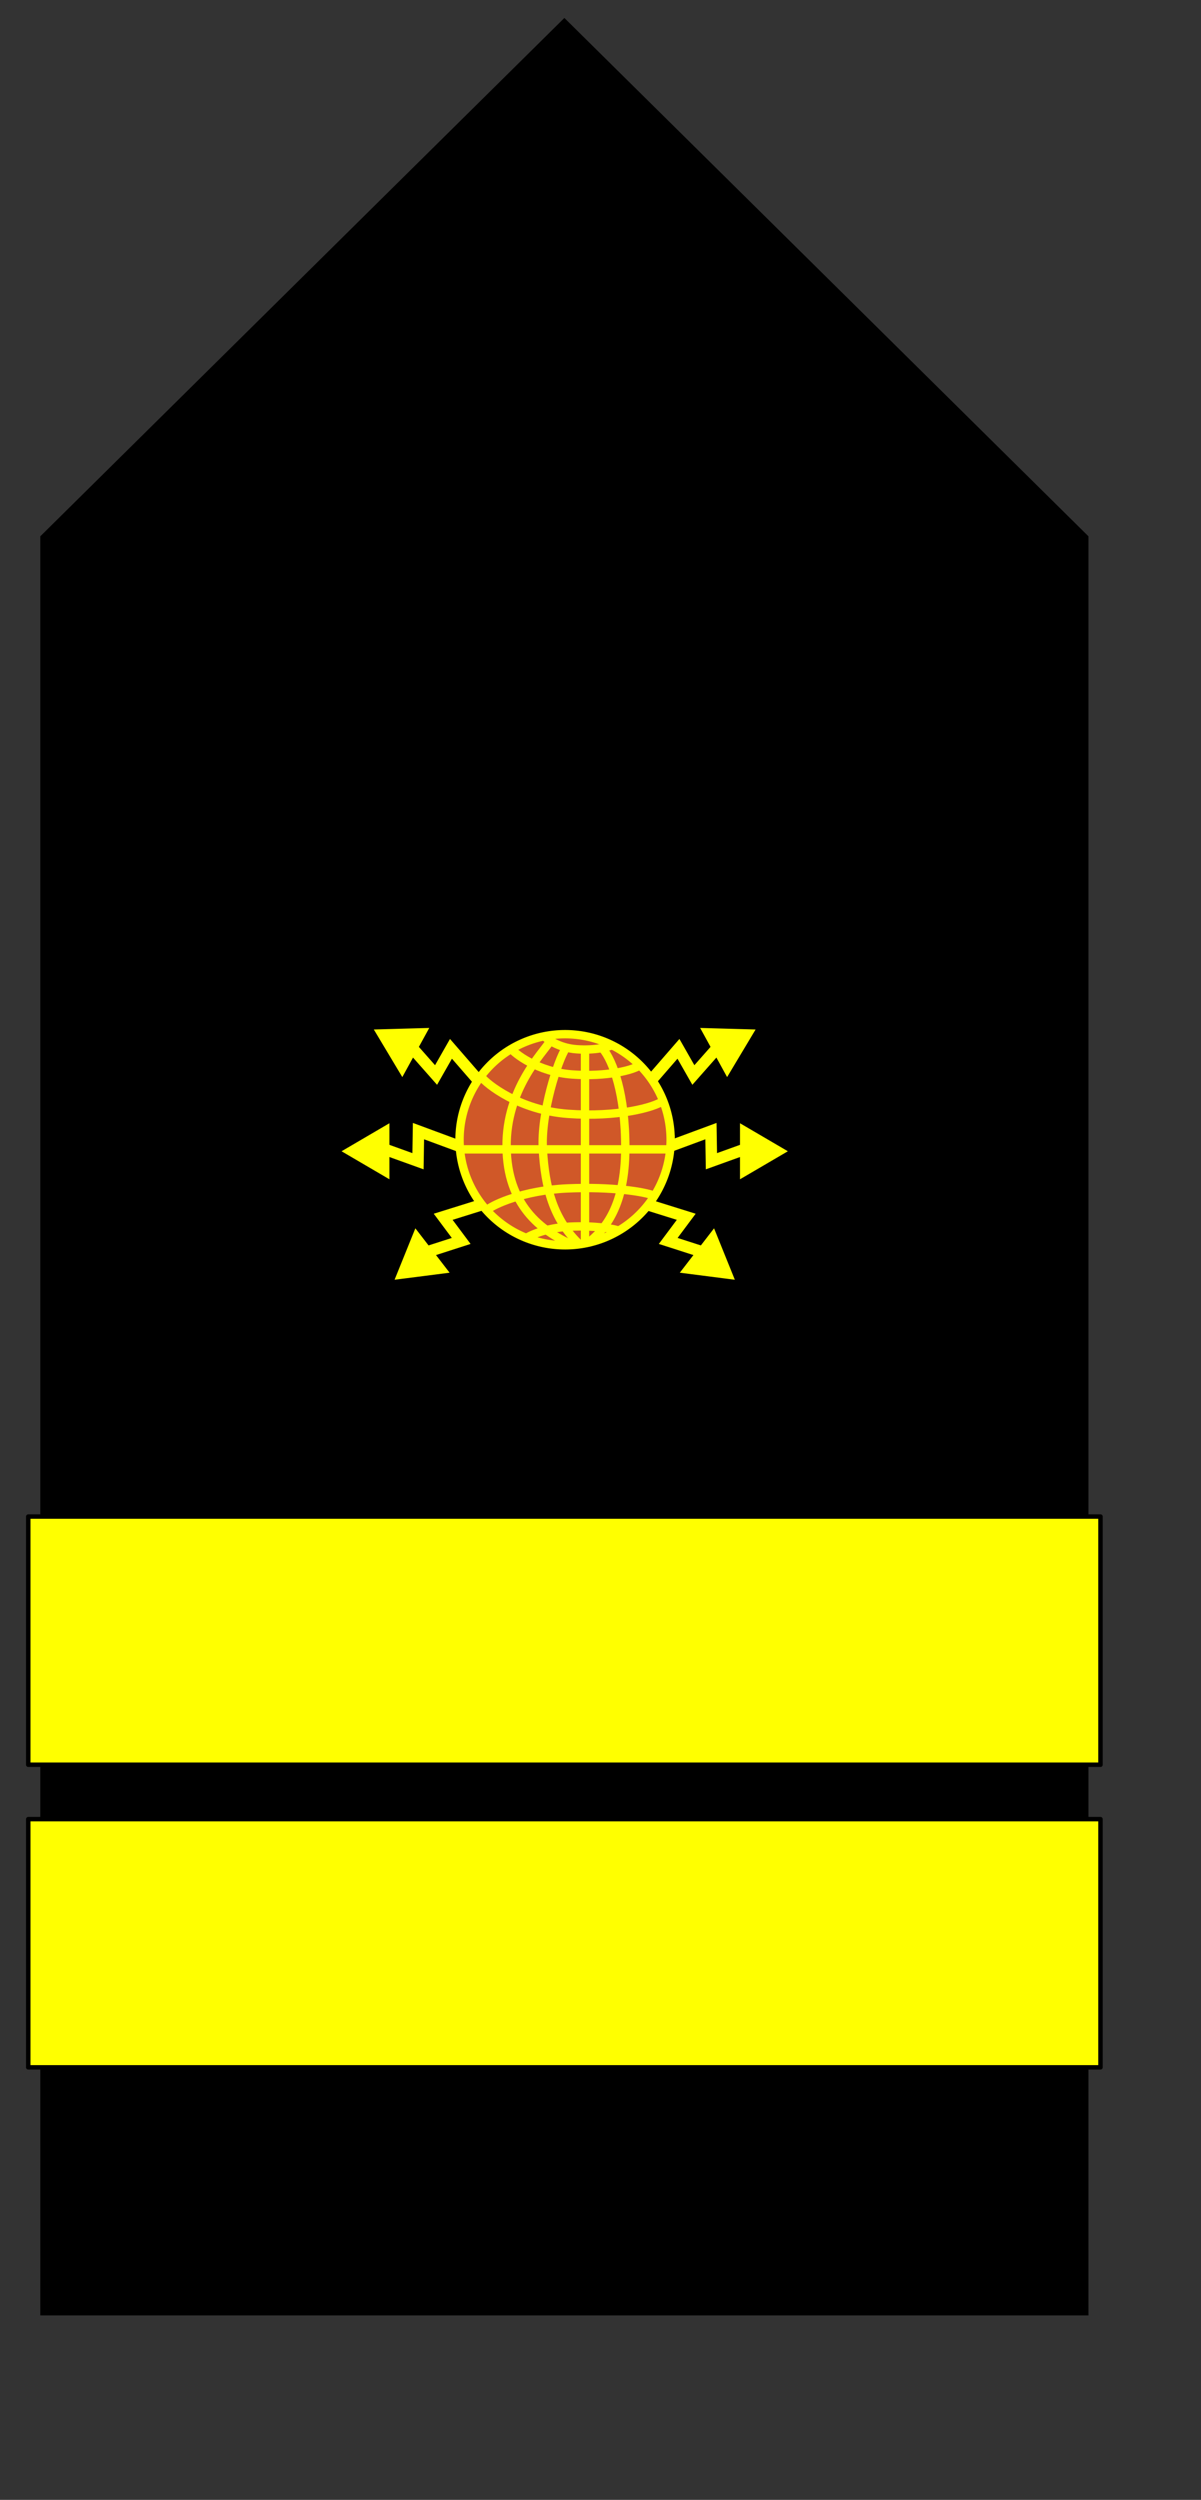 <?xml version="1.0" encoding="UTF-8" standalone="no"?>
<!-- Created with Inkscape (http://www.inkscape.org/) -->
<svg
   xmlns:dc="http://purl.org/dc/elements/1.1/"
   xmlns:cc="http://web.resource.org/cc/"
   xmlns:rdf="http://www.w3.org/1999/02/22-rdf-syntax-ns#"
   xmlns:svg="http://www.w3.org/2000/svg"
   xmlns="http://www.w3.org/2000/svg"
   xmlns:sodipodi="http://inkscape.sourceforge.net/DTD/sodipodi-0.dtd"
   xmlns:inkscape="http://www.inkscape.org/namespaces/inkscape"
   height="77mm"
   width="37mm"
   id="svg2"
   sodipodi:version="0.32"
   inkscape:version="0.42.2"
   version="1.0"
   sodipodi:docbase="E:\grafiki_inkscape"
   sodipodi:docname="PL_rank_merchant_marine_d2ra.svg">
  <rect width="100%" height="100%" fill="#333333" stroke="none"/>
  <defs
     id="defs4" />
  <sodipodi:namedview
     id="base"
     pagecolor="#ffffff"
     bordercolor="#666666"
     borderopacity="1.0"
     inkscape:pageopacity="0.0"
     inkscape:pageshadow="2"
     inkscape:cx="65.551178"
     inkscape:cy="136.41733"
     inkscape:zoom="2.1221644"
     inkscape:document-units="px"
     inkscape:current-layer="layer1"
     inkscape:window-width="1028"
     inkscape:window-height="746"
     inkscape:window-x="-4"
     inkscape:window-y="-4" />
  <g
     inkscape:groupmode="layer"
     inkscape:label="Warstwa 1"
     id="layer1">
    <g
       id="g7816">
      <path
         sodipodi:nodetypes="ccccccc"
         d="M 65.715,268.876 L 5.365,268.876 L 5.365,62.714 L 65.715,3.035 L 126.065,62.714 L 126.065,268.876 L 65.715,268.876 z "
         style="fill:#000000;fill-opacity:1;fill-rule:evenodd;stroke:#000000;stroke-width:1.343px;stroke-linecap:butt;stroke-linejoin:miter;stroke-opacity:1"
         id="path1307" />
      <rect
         y="176.551"
         x="3.291"
         height="28.894"
         width="124.848"
         id="rect4022"
         style="fill:#ffff00;fill-opacity:1;fill-rule:nonzero;stroke:#000000;stroke-width:0.518;stroke-linecap:square;stroke-linejoin:round;stroke-miterlimit:4;stroke-dasharray:none;stroke-dashoffset:0;stroke-opacity:1" />
      <rect
         y="211.777"
         x="3.291"
         height="28.894"
         width="124.848"
         id="rect4024"
         style="fill:#ffff00;fill-opacity:1;fill-rule:nonzero;stroke:#000000;stroke-width:0.518;stroke-linecap:square;stroke-linejoin:round;stroke-miterlimit:4;stroke-dasharray:none;stroke-dashoffset:0;stroke-opacity:1" />
      <g
         transform="matrix(0.285,0,0,0.285,35.622,115.409)"
         inkscape:label="Warstwa 1"
         id="g7727">
        <g
           id="g7456"
           transform="translate(-200.416,6.518)">
          <g
             id="g7425">
            <g
               id="g7391"
               transform="translate(66.494,-26.666)">
              <path
                 sodipodi:nodetypes="ccccc"
                 d="M 167.836,85.624 L 167.836,74.362 L 148.865,85.47 L 167.836,96.577 L 167.836,85.624 z "
                 style="fill:#ffff00;fill-opacity:1;fill-rule:evenodd;stroke:#ffff00;stroke-width:0.391px;stroke-linecap:butt;stroke-linejoin:miter;stroke-opacity:1"
                 id="path1424" />
              <path
                 sodipodi:nodetypes="cccc"
                 d="M 166.266,84.701 L 179.705,89.541 L 179.903,77.237 L 197.677,83.812"
                 style="fill:none;fill-opacity:0.75;fill-rule:evenodd;stroke:#ffff00;stroke-width:4.682;stroke-linecap:butt;stroke-linejoin:miter;stroke-miterlimit:4;stroke-dasharray:none;stroke-opacity:1"
                 id="path1431" />
            </g>
            <g
               id="g7395"
               transform="matrix(0.877,0.481,-0.481,0.877,139.047,-137.312)">
              <path
                 sodipodi:nodetypes="ccccc"
                 d="M 167.836,85.624 L 167.836,74.362 L 148.865,85.47 L 167.836,96.577 L 167.836,85.624 z "
                 style="fill:#ffff00;fill-opacity:1;fill-rule:evenodd;stroke:#ffff00;stroke-width:0.391px;stroke-linecap:butt;stroke-linejoin:miter;stroke-opacity:1"
                 id="path7397" />
              <path
                 sodipodi:nodetypes="cccc"
                 d="M 166.266,84.701 L 179.705,89.541 L 179.903,77.237 L 197.677,83.812"
                 style="fill:none;fill-opacity:0.75;fill-rule:evenodd;stroke:#ffff00;stroke-width:4.682;stroke-linecap:butt;stroke-linejoin:miter;stroke-miterlimit:4;stroke-dasharray:none;stroke-opacity:1"
                 id="path7399" />
            </g>
            <g
               id="g7419"
               transform="matrix(0.792,-0.611,0.611,0.792,66.815,134.317)">
              <path
                 sodipodi:nodetypes="ccccc"
                 d="M 167.836,85.624 L 167.836,74.362 L 148.865,85.47 L 167.836,96.577 L 167.836,85.624 z "
                 style="fill:#ffff00;fill-opacity:1;fill-rule:evenodd;stroke:#ffff00;stroke-width:0.391px;stroke-linecap:butt;stroke-linejoin:miter;stroke-opacity:1"
                 id="path7421" />
              <path
                 sodipodi:nodetypes="cccc"
                 d="M 166.266,84.701 L 179.705,89.541 L 179.903,77.237 L 197.677,83.812"
                 style="fill:none;fill-opacity:0.75;fill-rule:evenodd;stroke:#ffff00;stroke-width:4.682;stroke-linecap:butt;stroke-linejoin:miter;stroke-miterlimit:4;stroke-dasharray:none;stroke-opacity:1"
                 id="path7423" />
            </g>
          </g>
          <g
             transform="matrix(-1,0,0,1,612.284,0)"
             id="g7436">
            <g
               id="g7438"
               transform="translate(66.494,-26.666)">
              <path
                 sodipodi:nodetypes="ccccc"
                 d="M 167.836,85.624 L 167.836,74.362 L 148.865,85.47 L 167.836,96.577 L 167.836,85.624 z "
                 style="fill:#ffff00;fill-opacity:1;fill-rule:evenodd;stroke:#ffff00;stroke-width:0.391px;stroke-linecap:butt;stroke-linejoin:miter;stroke-opacity:1"
                 id="path7440" />
              <path
                 sodipodi:nodetypes="cccc"
                 d="M 166.266,84.701 L 179.705,89.541 L 179.903,77.237 L 197.677,83.812"
                 style="fill:none;fill-opacity:0.75;fill-rule:evenodd;stroke:#ffff00;stroke-width:4.682;stroke-linecap:butt;stroke-linejoin:miter;stroke-miterlimit:4;stroke-dasharray:none;stroke-opacity:1"
                 id="path7442" />
            </g>
            <g
               id="g7444"
               transform="matrix(0.877,0.481,-0.481,0.877,139.047,-137.312)">
              <path
                 sodipodi:nodetypes="ccccc"
                 d="M 167.836,85.624 L 167.836,74.362 L 148.865,85.47 L 167.836,96.577 L 167.836,85.624 z "
                 style="fill:#ffff00;fill-opacity:1;fill-rule:evenodd;stroke:#ffff00;stroke-width:0.391px;stroke-linecap:butt;stroke-linejoin:miter;stroke-opacity:1"
                 id="path7446" />
              <path
                 sodipodi:nodetypes="cccc"
                 d="M 166.266,84.701 L 179.705,89.541 L 179.903,77.237 L 197.677,83.812"
                 style="fill:none;fill-opacity:0.75;fill-rule:evenodd;stroke:#ffff00;stroke-width:4.682;stroke-linecap:butt;stroke-linejoin:miter;stroke-miterlimit:4;stroke-dasharray:none;stroke-opacity:1"
                 id="path7448" />
            </g>
            <g
               id="g7450"
               transform="matrix(0.792,-0.611,0.611,0.792,66.815,134.317)">
              <path
                 sodipodi:nodetypes="ccccc"
                 d="M 167.836,85.624 L 167.836,74.362 L 148.865,85.47 L 167.836,96.577 L 167.836,85.624 z "
                 style="fill:#ffff00;fill-opacity:1;fill-rule:evenodd;stroke:#ffff00;stroke-width:0.391px;stroke-linecap:butt;stroke-linejoin:miter;stroke-opacity:1"
                 id="path7452" />
              <path
                 sodipodi:nodetypes="cccc"
                 d="M 166.266,84.701 L 179.705,89.541 L 179.903,77.237 L 197.677,83.812"
                 style="fill:none;fill-opacity:0.75;fill-rule:evenodd;stroke:#ffff00;stroke-width:4.682;stroke-linecap:butt;stroke-linejoin:miter;stroke-miterlimit:4;stroke-dasharray:none;stroke-opacity:1"
                 id="path7454" />
            </g>
          </g>
          <g
             transform="matrix(0.976,0,0,0.976,169.352,-85.065)"
             id="g6644">
            <path
               sodipodi:type="arc"
               style="opacity:1;fill:#d05828;fill-opacity:1;stroke:#ffff00;stroke-width:3.744;stroke-linecap:square;stroke-linejoin:miter;stroke-miterlimit:4;stroke-dasharray:none;stroke-opacity:1"
               id="path2231"
               sodipodi:cx="153.03783"
               sodipodi:cy="146.77498"
               sodipodi:rx="47.253101"
               sodipodi:ry="47.253101"
               d="M 200.291,146.775 A 47.253,47.253 0 1 1 200.286,146.126"
               sodipodi:start="0.00000000"
               sodipodi:end="6.2694473"
               sodipodi:open="true"
               transform="matrix(0.935,0,0,0.935,-2.779,5.313)" />
            <path
               style="fill:none;fill-opacity:1;fill-rule:evenodd;stroke:#ffff00;stroke-width:3.5;stroke-linecap:butt;stroke-linejoin:miter;stroke-miterlimit:4;stroke-dasharray:none;stroke-opacity:1"
               d="M 95.857,146.609 L 185.108,146.609"
               id="path2959" />
            <path
               style="fill:none;fill-opacity:1;fill-rule:evenodd;stroke:#ffff00;stroke-width:3.5;stroke-linecap:butt;stroke-linejoin:miter;stroke-miterlimit:4;stroke-dasharray:none;stroke-opacity:1"
               d="M 148.649,105.149 L 148.649,186.124"
               id="path2961" />
            <path
               style="fill:none;fill-opacity:1;fill-rule:evenodd;stroke:#ffff00;stroke-width:3.5;stroke-linecap:butt;stroke-linejoin:miter;stroke-miterlimit:4;stroke-dasharray:none;stroke-opacity:1"
               d="M 105.201,116.23 C 107.469,119.254 121.095,130.264 141.527,131.742 C 161.98,133.222 177.512,129.199 181.597,126.195"
               id="path2970"
               sodipodi:nodetypes="czc" />
            <path
               style="fill:none;fill-opacity:1;fill-rule:evenodd;stroke:#ffff00;stroke-width:3.5;stroke-linecap:butt;stroke-linejoin:miter;stroke-miterlimit:4;stroke-dasharray:none;stroke-opacity:1"
               d="M 117.455,104.243 C 119.068,106.392 128.758,114.216 143.287,115.267 C 157.832,116.318 168.877,113.459 171.782,111.324"
               id="path2976"
               sodipodi:nodetypes="czc" />
            <path
               style="fill:none;fill-opacity:1;fill-rule:evenodd;stroke:#ffff00;stroke-width:3.5;stroke-linecap:butt;stroke-linejoin:miter;stroke-miterlimit:4;stroke-dasharray:none;stroke-opacity:1"
               d="M 108.228,171.523 C 110.287,169.854 122.66,163.777 141.213,162.961 C 159.785,162.145 173.889,164.365 177.598,166.023"
               id="path2978"
               sodipodi:nodetypes="czc" />
            <path
               style="fill:none;fill-opacity:1;fill-rule:evenodd;stroke:#ffff00;stroke-width:3.5;stroke-linecap:butt;stroke-linejoin:miter;stroke-miterlimit:4;stroke-dasharray:none;stroke-opacity:1"
               d="M 123.676,183.983 C 124.844,183.002 131.856,179.432 142.37,178.953 C 152.896,178.473 160.889,179.777 162.992,180.752"
               id="path2980"
               sodipodi:nodetypes="czc" />
            <path
               style="fill:none;fill-opacity:1;fill-rule:evenodd;stroke:#ffff00;stroke-width:3.5;stroke-linecap:butt;stroke-linejoin:miter;stroke-miterlimit:4;stroke-dasharray:none;stroke-opacity:1"
               d="M 131.288,98.933 C 132.155,100.06 137.361,104.165 145.167,104.716 C 152.982,105.268 158.916,103.768 160.477,102.648"
               id="path3708"
               sodipodi:nodetypes="czc" />
            <path
               style="fill:none;fill-opacity:1;fill-rule:evenodd;stroke:#ffff00;stroke-width:3.5;stroke-linecap:butt;stroke-linejoin:miter;stroke-miterlimit:4;stroke-dasharray:none;stroke-opacity:1"
               d="M 146.668,186.644 C 135.205,176.006 131.925,162.266 131.005,146.751 C 130.083,131.207 137.342,109.15 140.649,104.24"
               id="path4436"
               sodipodi:nodetypes="czc" />
            <path
               style="fill:none;fill-opacity:1;fill-rule:evenodd;stroke:#ffff00;stroke-width:3.5;stroke-linecap:butt;stroke-linejoin:miter;stroke-miterlimit:4;stroke-dasharray:none;stroke-opacity:1"
               d="M 143.452,186.65 C 130.045,180.567 116.021,169.9 115.821,145.479 C 115.622,121.433 130.814,106.395 133.916,101.512"
               id="path4438"
               sodipodi:nodetypes="czc" />
            <path
               style="fill:none;fill-opacity:1;fill-rule:evenodd;stroke:#ffff00;stroke-width:3.5;stroke-linecap:butt;stroke-linejoin:miter;stroke-miterlimit:4;stroke-dasharray:none;stroke-opacity:1"
               d="M 149.669,185.942 C 157.36,180.113 165.405,169.893 165.519,146.494 C 165.633,123.454 160.306,109.607 156.143,104.553"
               id="path4440"
               sodipodi:nodetypes="czc" />
          </g>
        </g>
      </g>
    </g>
  </g>
</svg>
